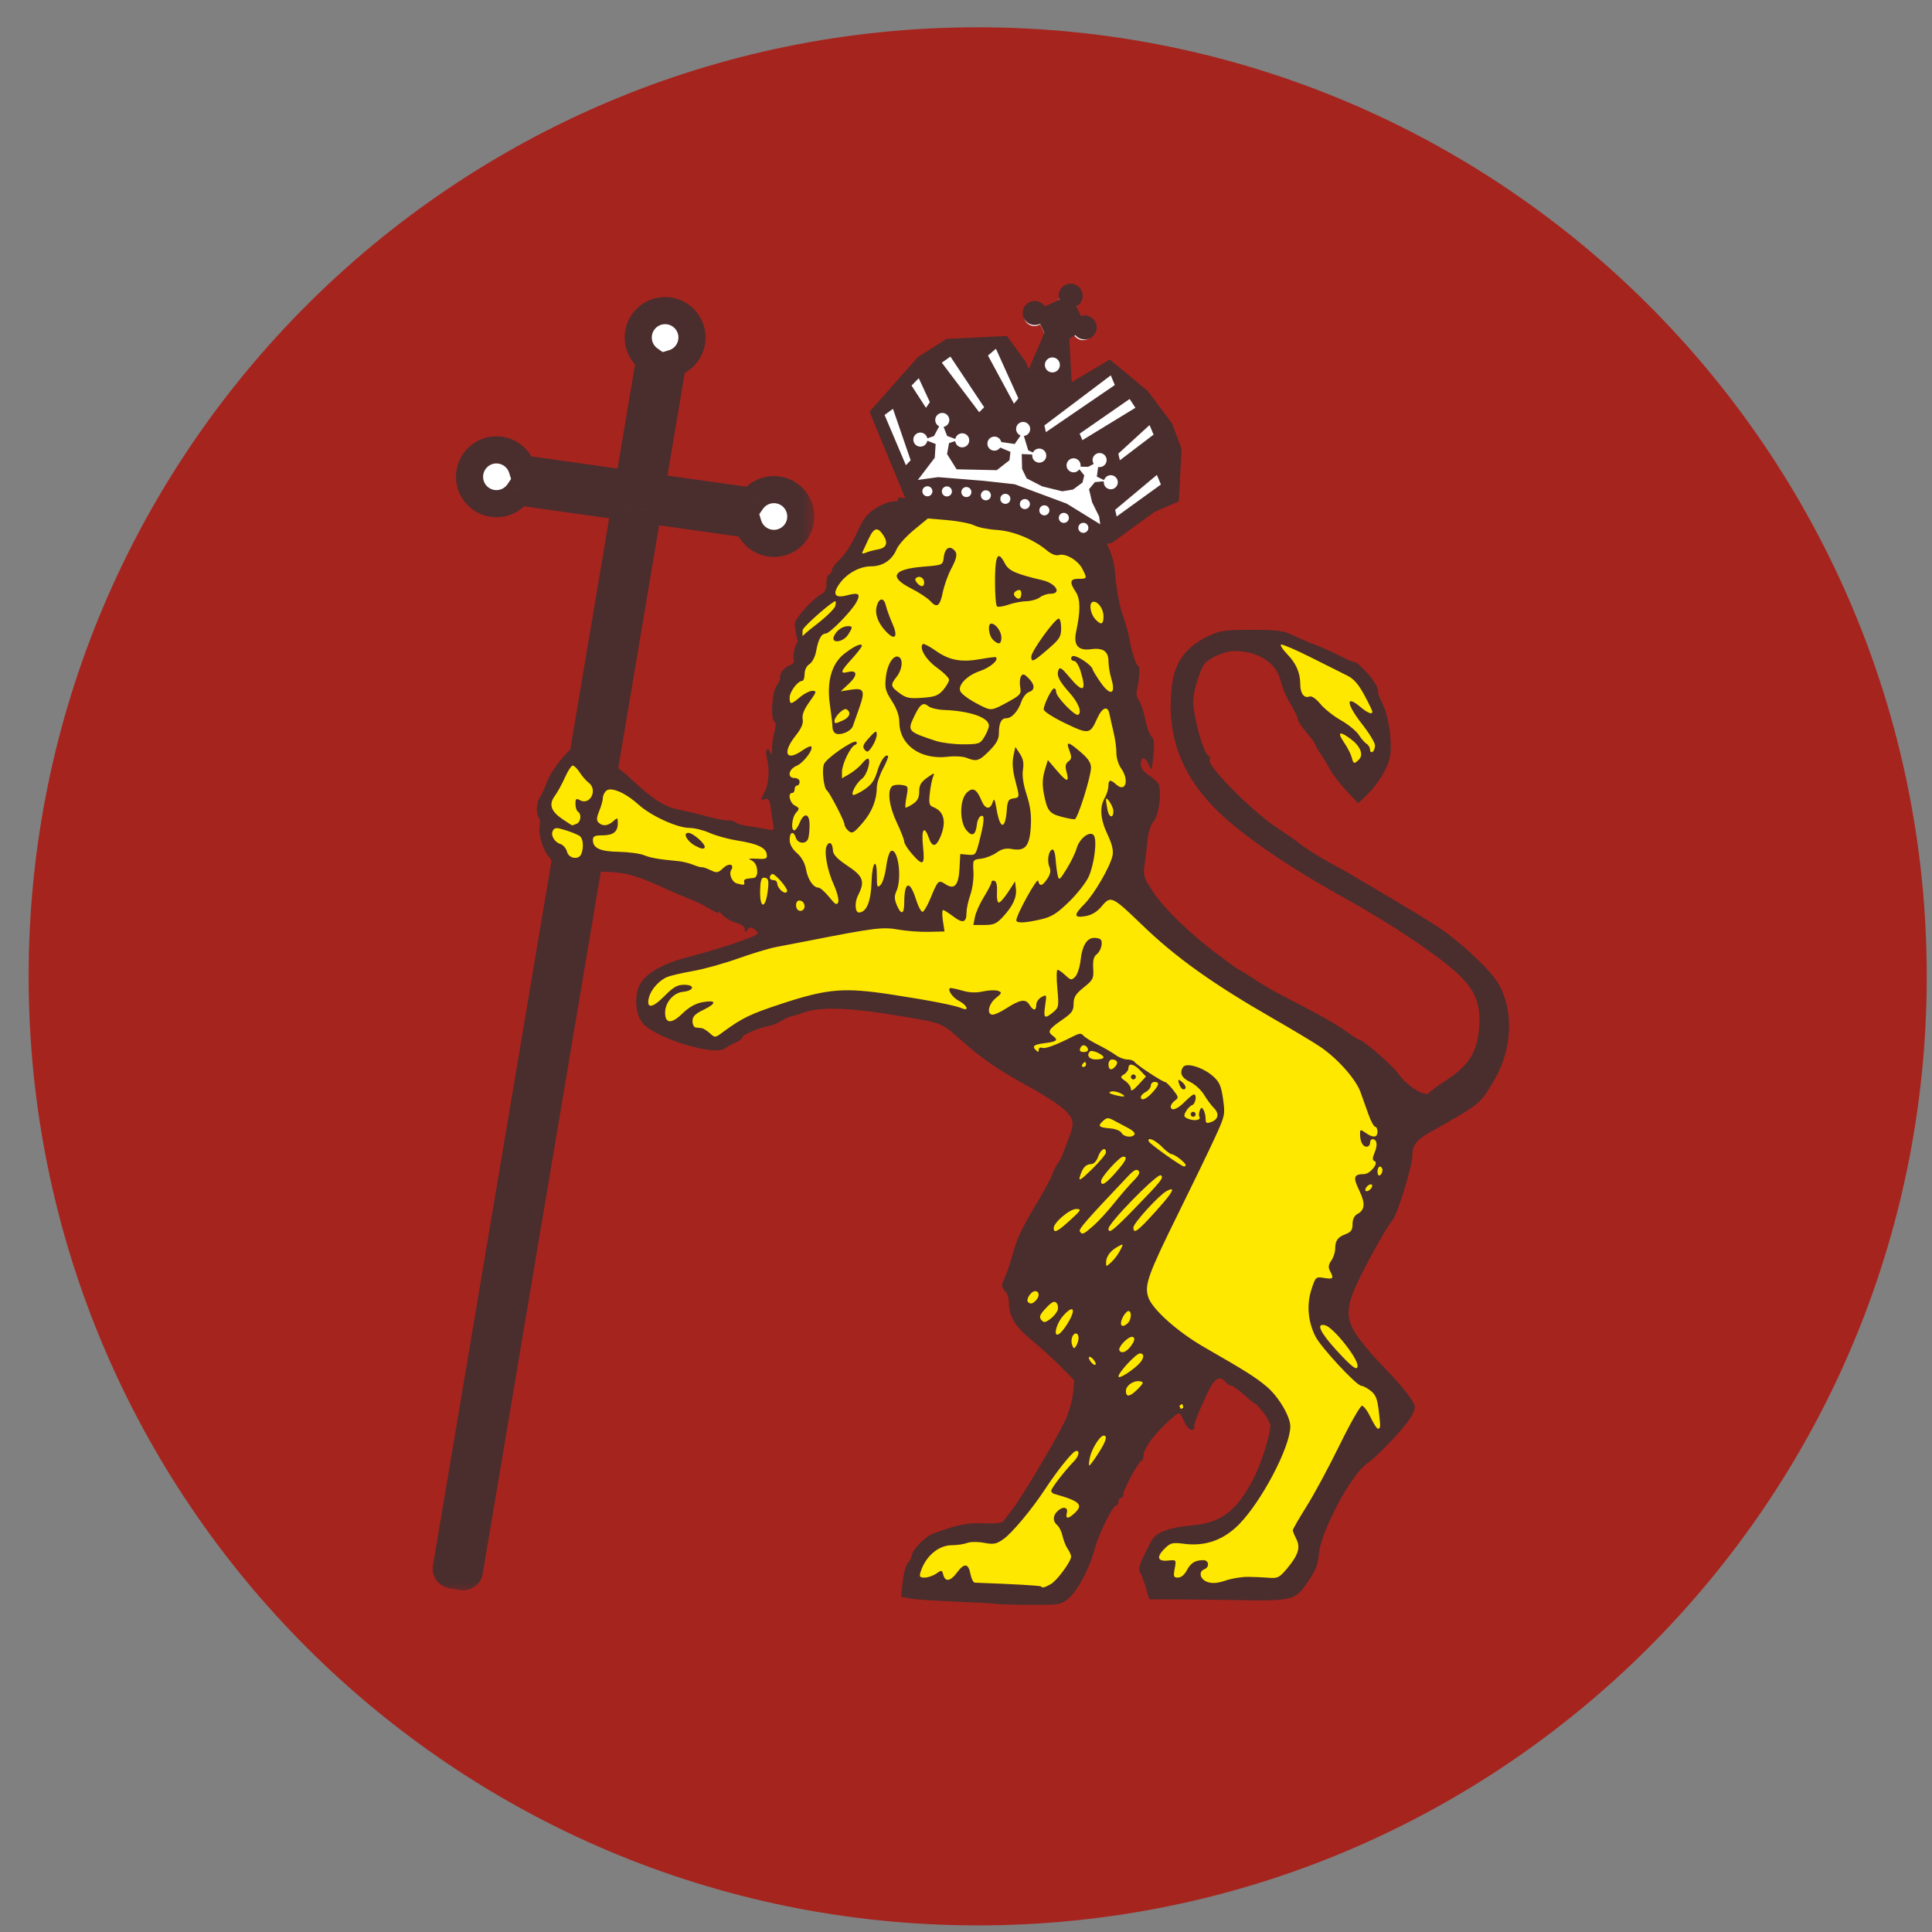 <svg width="57" height="57" viewBox="0 0 57 57" fill="none" xmlns="http://www.w3.org/2000/svg">
<rect x="0" y="0" width="57" height="57" fill="#808080" stroke="none"/>
<g clip-path="url(#clip0_3909_1104)">
<path d="M56.845 28.805C56.845 13.341 44.309 0.805 28.845 0.805C13.381 0.805 0.845 13.341 0.845 28.805C0.845 44.269 13.381 56.805 28.845 56.805C44.309 56.805 56.845 44.269 56.845 28.805Z" fill="#A6241E"/>
<mask id="path-2-outside-1_3909_1104" maskUnits="userSpaceOnUse" x="12.166" y="8.164" width="12" height="39" fill="black">
<rect fill="white" x="12.166" y="8.164" width="12" height="39"/>
<path fill-rule="evenodd" clip-rule="evenodd" d="M19.844 10.719C20.175 10.624 20.416 10.319 20.416 9.957C20.416 9.519 20.061 9.164 19.623 9.164C19.185 9.164 18.83 9.519 18.83 9.957C18.83 10.225 18.963 10.462 19.166 10.606L18.549 14.274L15.404 13.832C15.304 13.508 15.002 13.273 14.646 13.273C14.208 13.273 13.853 13.629 13.853 14.067C13.853 14.505 14.208 14.86 14.646 14.86C14.92 14.86 15.161 14.722 15.303 14.511L18.435 14.952L13.169 46.25C13.152 46.35 13.219 46.444 13.319 46.461L13.636 46.514C13.735 46.531 13.83 46.464 13.847 46.364L19.116 15.048L22.072 15.464C22.169 15.793 22.473 16.032 22.832 16.032C23.271 16.032 23.626 15.677 23.626 15.239C23.626 14.8 23.271 14.445 22.832 14.445C22.563 14.445 22.325 14.58 22.181 14.786L19.23 14.37L19.844 10.719Z"/>
</mask>
<path fill-rule="evenodd" clip-rule="evenodd" d="M19.844 10.719C20.175 10.624 20.416 10.319 20.416 9.957C20.416 9.519 20.061 9.164 19.623 9.164C19.185 9.164 18.83 9.519 18.83 9.957C18.83 10.225 18.963 10.462 19.166 10.606L18.549 14.274L15.404 13.832C15.304 13.508 15.002 13.273 14.646 13.273C14.208 13.273 13.853 13.629 13.853 14.067C13.853 14.505 14.208 14.86 14.646 14.86C14.92 14.86 15.161 14.722 15.303 14.511L18.435 14.952L13.169 46.25C13.152 46.35 13.219 46.444 13.319 46.461L13.636 46.514C13.735 46.531 13.83 46.464 13.847 46.364L19.116 15.048L22.072 15.464C22.169 15.793 22.473 16.032 22.832 16.032C23.271 16.032 23.626 15.677 23.626 15.239C23.626 14.8 23.271 14.445 22.832 14.445C22.563 14.445 22.325 14.58 22.181 14.786L19.23 14.37L19.844 10.719Z" fill="white"/>
<path d="M19.844 10.719L19.733 10.335L19.491 10.405L19.45 10.653L19.844 10.719ZM19.166 10.606L19.561 10.672L19.602 10.424L19.397 10.279L19.166 10.606ZM18.549 14.274L18.493 14.67L18.879 14.725L18.944 14.341L18.549 14.274ZM15.404 13.832L15.022 13.95L15.097 14.192L15.348 14.228L15.404 13.832ZM15.303 14.511L15.359 14.115L15.112 14.081L14.972 14.287L15.303 14.511ZM18.435 14.952L18.829 15.019L18.898 14.614L18.491 14.556L18.435 14.952ZM13.169 46.25L13.563 46.316L13.563 46.316L13.169 46.25ZM13.319 46.461L13.386 46.067L13.386 46.067L13.319 46.461ZM13.636 46.514L13.569 46.909L13.569 46.909L13.636 46.514ZM13.847 46.364L14.241 46.431L14.241 46.431L13.847 46.364ZM19.116 15.048L19.172 14.652L18.786 14.598L18.721 14.982L19.116 15.048ZM22.072 15.464L22.455 15.351L22.382 15.104L22.128 15.068L22.072 15.464ZM22.181 14.786L22.125 15.182L22.369 15.216L22.509 15.014L22.181 14.786ZM19.23 14.37L18.835 14.304L18.767 14.709L19.174 14.766L19.23 14.37ZM20.016 9.957C20.016 10.136 19.897 10.288 19.733 10.335L19.956 11.104C20.452 10.96 20.816 10.502 20.816 9.957H20.016ZM19.623 9.564C19.84 9.564 20.016 9.74 20.016 9.957H20.816C20.816 9.298 20.282 8.764 19.623 8.764V9.564ZM19.23 9.957C19.23 9.74 19.406 9.564 19.623 9.564V8.764C18.964 8.764 18.43 9.298 18.43 9.957H19.23ZM19.397 10.279C19.295 10.207 19.23 10.09 19.23 9.957H18.43C18.43 10.361 18.631 10.717 18.936 10.933L19.397 10.279ZM18.944 14.341L19.561 10.672L18.772 10.54L18.155 14.208L18.944 14.341ZM15.348 14.228L18.493 14.67L18.605 13.878L15.46 13.435L15.348 14.228ZM15.786 13.713C15.636 13.227 15.183 12.873 14.646 12.873V13.673C14.822 13.673 14.972 13.789 15.022 13.95L15.786 13.713ZM14.646 12.873C13.987 12.873 13.453 13.408 13.453 14.067H14.253C14.253 13.85 14.429 13.673 14.646 13.673V12.873ZM13.453 14.067C13.453 14.726 13.987 15.26 14.646 15.26V14.46C14.429 14.46 14.253 14.284 14.253 14.067H13.453ZM14.646 15.26C15.058 15.26 15.42 15.051 15.634 14.736L14.972 14.287C14.901 14.392 14.781 14.46 14.646 14.46V15.26ZM18.491 14.556L15.359 14.115L15.248 14.908L18.379 15.348L18.491 14.556ZM13.563 46.316L18.829 15.019L18.041 14.886L12.774 46.184L13.563 46.316ZM13.386 46.067C13.504 46.087 13.583 46.198 13.563 46.316L12.774 46.184C12.721 46.501 12.935 46.802 13.253 46.856L13.386 46.067ZM13.702 46.12L13.386 46.067L13.253 46.856L13.569 46.909L13.702 46.12ZM13.452 46.298C13.472 46.18 13.584 46.1 13.702 46.12L13.569 46.909C13.887 46.962 14.188 46.748 14.241 46.431L13.452 46.298ZM18.721 14.982L13.452 46.298L14.241 46.431L19.51 15.115L18.721 14.982ZM22.128 15.068L19.172 14.652L19.06 15.444L22.016 15.861L22.128 15.068ZM22.832 15.632C22.655 15.632 22.504 15.514 22.455 15.351L21.688 15.578C21.834 16.071 22.291 16.432 22.832 16.432V15.632ZM23.226 15.239C23.226 15.456 23.05 15.632 22.832 15.632V16.432C23.491 16.432 24.026 15.898 24.026 15.239H23.226ZM22.832 14.845C23.05 14.845 23.226 15.021 23.226 15.239H24.026C24.026 14.58 23.491 14.045 22.832 14.045V14.845ZM22.509 15.014C22.581 14.911 22.699 14.845 22.832 14.845V14.045C22.426 14.045 22.068 14.248 21.853 14.557L22.509 15.014ZM19.174 14.766L22.125 15.182L22.237 14.39L19.286 13.974L19.174 14.766ZM19.45 10.653L18.835 14.304L19.624 14.437L20.239 10.786L19.45 10.653Z" fill="#4A2D2D" mask="url(#path-2-outside-1_3909_1104)"/>
<path d="M26.615 14.844C26.486 15.008 26.245 14.906 26.087 15.032C25.735 15.164 25.529 15.494 25.395 15.827C25.237 16.178 25.013 16.497 24.738 16.766C24.664 16.864 24.674 17.017 24.547 17.074C24.527 17.28 24.538 17.546 24.317 17.653C24.024 17.852 23.76 18.119 23.593 18.432C23.606 18.754 23.633 18.872 23.624 19.075C23.528 19.237 23.584 19.426 23.553 19.594C23.487 19.792 23.129 19.778 23.169 20.023C23.141 20.227 22.948 20.373 22.955 20.591C22.939 20.819 22.865 21.094 23.015 21.288C23.064 21.564 22.902 21.837 22.924 22.111C22.929 22.232 22.903 22.359 22.786 22.42C22.851 22.758 22.828 23.131 22.696 23.439C22.919 23.551 22.864 23.857 22.917 24.064C22.919 24.244 23.059 24.48 22.88 24.615C22.634 24.673 22.386 24.545 22.138 24.535C21.936 24.511 21.73 24.463 21.557 24.362C20.989 24.325 20.453 24.109 19.895 24.009C19.185 23.83 18.721 23.217 18.16 22.796C17.982 22.852 18.055 22.408 17.974 22.592C17.881 22.776 17.705 23.053 17.465 22.925C17.202 22.777 16.999 22.491 16.977 22.186C16.598 22.513 16.318 22.945 16.154 23.417C16.038 23.62 15.9 23.884 16.052 24.105C16.122 24.323 16.009 24.556 16.107 24.773C16.151 25.073 16.448 25.258 16.466 25.562C17.328 25.605 18.235 25.463 19.052 25.813C19.603 26.043 20.149 26.285 20.697 26.52C20.864 26.576 21.003 26.731 21.173 26.744C21.363 26.732 21.435 26.981 21.613 27.028C21.761 27.096 21.939 27.136 22.059 27.24C22.266 27.169 22.557 27.401 22.49 27.615C22.293 27.821 21.979 27.859 21.724 27.969C21.081 28.201 20.409 28.333 19.768 28.564C19.389 28.721 18.93 28.977 18.924 29.444C18.887 29.765 18.992 30.138 19.311 30.279C19.864 30.587 20.485 30.801 21.119 30.845C21.337 30.861 21.487 30.664 21.687 30.605C21.802 30.534 21.86 30.393 22.005 30.353C22.345 30.16 22.759 30.163 23.082 29.936C23.325 29.824 23.59 29.765 23.845 29.687C24.7 29.519 25.574 29.69 26.425 29.81C26.939 29.916 27.494 29.923 27.961 30.183C28.438 30.521 28.836 30.961 29.331 31.277C30.039 31.781 30.873 32.096 31.533 32.667C31.767 32.849 31.856 33.17 31.738 33.444C31.601 33.823 31.479 34.217 31.244 34.549C30.899 35.449 30.205 36.189 29.991 37.145C29.918 37.414 29.81 37.674 29.71 37.933C29.891 38.107 29.921 38.36 29.927 38.597C30.032 39.147 30.578 39.422 30.943 39.787C31.26 40.069 31.552 40.377 31.85 40.678C31.82 41.231 31.697 41.785 31.412 42.265C30.946 43.096 30.482 43.932 29.924 44.705C29.794 44.864 29.694 45.096 29.453 45.084C29.009 45.112 28.552 45.047 28.124 45.204C27.778 45.307 27.403 45.405 27.177 45.711C27.022 45.847 27.045 46.075 26.893 46.214C26.784 46.459 26.777 46.733 26.746 46.995C27.544 47.119 28.347 47.097 29.153 47.156C29.805 47.213 30.463 47.214 31.117 47.19C31.485 47.154 31.661 46.767 31.83 46.487C32.122 45.952 32.202 45.334 32.502 44.802C32.602 44.622 32.687 44.411 32.852 44.286C32.831 44.157 32.978 44.114 33.004 44.022C33.13 43.661 33.316 43.313 33.552 43.012C33.615 42.915 33.598 42.76 33.679 42.657C33.933 42.229 34.288 41.856 34.696 41.574C34.924 41.49 35.024 41.765 35.092 41.929C35.135 41.986 35.151 41.765 35.192 41.717C35.356 41.352 35.483 40.954 35.739 40.641C35.887 40.458 36.167 40.515 36.286 40.699C36.452 40.779 36.622 40.872 36.758 41.006C36.9 41.148 37.063 41.252 37.212 41.375C37.409 41.618 37.703 41.9 37.606 42.244C37.413 43.112 37.087 43.998 36.447 44.639C36.041 45.048 35.448 45.144 34.898 45.187C34.582 45.246 34.161 45.295 34.043 45.65C33.949 45.87 33.769 46.084 33.766 46.325C33.881 46.552 33.944 46.8 34.016 47.042C35.227 47.03 36.439 47.09 37.651 47.06C37.933 47.06 38.24 46.973 38.381 46.706C38.593 46.433 38.768 46.117 38.776 45.763C38.915 45.063 39.266 44.423 39.629 43.815C39.834 43.475 40.082 43.155 40.412 42.928C40.822 42.547 41.233 42.15 41.535 41.675C41.687 41.481 41.458 41.309 41.36 41.155C40.839 40.48 40.121 39.949 39.737 39.173C39.492 38.65 39.769 38.085 39.999 37.611C40.307 36.989 40.647 36.379 41.027 35.799C41.245 35.248 41.438 34.666 41.522 34.086C41.496 33.706 41.809 33.434 42.118 33.281C42.616 32.977 43.171 32.745 43.596 32.338C44.152 31.645 44.496 30.733 44.339 29.838C44.271 29.351 44.013 28.913 43.654 28.583C43.059 27.963 42.366 27.447 41.621 27.023C40.696 26.463 39.764 25.914 38.821 25.387C38.339 25.099 37.906 24.739 37.433 24.436C36.775 23.924 36.148 23.354 35.641 22.689C35.56 22.602 35.549 22.476 35.522 22.379C35.296 22.067 35.235 21.667 35.14 21.301C35.03 20.902 35.033 20.479 35.17 20.087C35.264 19.771 35.382 19.414 35.713 19.275C36.293 18.924 37.084 19.031 37.585 19.473C37.839 19.682 37.907 20.009 38.008 20.304C38.135 20.636 38.364 20.923 38.468 21.262C38.642 21.533 38.893 21.754 39.014 22.056C39.262 22.411 39.437 22.814 39.726 23.117C39.838 23.247 39.958 23.37 40.075 23.496C40.52 23.086 40.952 22.528 40.88 21.887C40.865 21.431 40.751 20.982 40.543 20.576C40.503 20.424 40.495 20.265 40.378 20.143C40.213 19.943 40.052 19.695 39.785 19.634C39.323 19.412 38.857 19.197 38.378 19.011C38.064 18.852 37.73 18.72 37.371 18.738C36.865 18.749 36.339 18.674 35.852 18.841C35.315 19.04 34.84 19.482 34.751 20.068C34.55 21.154 34.797 22.324 35.479 23.202C36.145 24.088 37.072 24.709 37.977 25.316C39.203 26.121 40.531 26.755 41.738 27.59C42.36 28.033 43.042 28.443 43.5 29.07C43.877 29.605 43.847 30.318 43.676 30.921C43.501 31.511 42.965 31.866 42.477 32.182C42.319 32.274 42.199 32.492 41.986 32.411C41.575 32.29 41.277 31.956 41.018 31.633C40.674 31.291 40.319 30.939 39.88 30.724C38.87 29.979 37.668 29.551 36.64 28.831C36.057 28.486 35.531 28.049 35.018 27.608C34.487 27.117 33.93 26.602 33.635 25.929C33.55 25.583 33.688 25.23 33.698 24.881C33.719 24.587 33.792 24.294 33.97 24.056C34.061 23.782 34.116 23.472 34.039 23.19C33.851 22.986 33.5 22.864 33.512 22.534C33.481 22.343 33.685 22.134 33.863 22.273C33.914 22.255 33.894 22.023 33.897 21.928C33.867 21.791 33.741 21.687 33.72 21.539C33.621 21.237 33.597 20.906 33.416 20.637C33.322 20.363 33.496 20.086 33.466 19.805C33.43 19.666 33.323 19.537 33.296 19.384C33.176 18.954 33.116 18.517 32.953 18.095C32.792 17.587 32.79 17.049 32.685 16.531C32.636 16.388 32.597 16.21 32.5 16.105C32.106 15.959 31.69 15.899 31.281 15.819C30.918 15.639 30.56 15.445 30.159 15.363C29.536 15.174 28.907 15.008 28.266 14.891C27.72 14.851 27.154 14.917 26.615 14.844Z" fill="#FFE800"/>
<path d="M26.498 14.672C26.509 14.782 26.474 14.797 26.337 14.797C26.232 14.797 26.004 14.888 25.831 15C25.578 15.162 25.468 15.307 25.274 15.736C25.142 16.029 24.923 16.369 24.79 16.491C24.656 16.612 24.547 16.758 24.547 16.814C24.547 16.87 24.509 16.929 24.462 16.945C24.415 16.96 24.38 17.079 24.383 17.208C24.388 17.373 24.346 17.467 24.241 17.523C23.964 17.671 23.444 18.257 23.445 18.421C23.446 18.515 23.522 18.891 23.541 18.935C23.565 18.992 23.616 18.855 23.663 18.828C23.696 18.809 23.654 18.619 23.695 18.56C23.817 18.381 24.562 17.737 24.646 17.737C24.665 17.737 24.663 17.802 24.642 17.883C24.621 17.962 24.36 18.215 24.062 18.443C23.653 18.756 23.502 18.921 23.45 19.111C23.411 19.251 23.398 19.411 23.42 19.468C23.444 19.533 23.389 19.599 23.274 19.642C23.113 19.704 22.974 19.908 23.021 20.015C23.03 20.035 22.98 20.134 22.91 20.233C22.773 20.43 22.729 21.222 22.851 21.298C22.893 21.323 22.893 21.431 22.851 21.577C22.814 21.708 22.781 21.93 22.778 22.072C22.774 22.268 22.759 22.296 22.717 22.188C22.648 22.012 22.568 22.128 22.618 22.33C22.71 22.703 22.688 23.114 22.562 23.36C22.433 23.614 22.433 23.62 22.564 23.579C22.679 23.542 22.706 23.588 22.745 23.888C22.77 24.082 22.803 24.302 22.819 24.377C22.842 24.49 22.814 24.506 22.649 24.469C22.541 24.445 22.294 24.404 22.101 24.377C21.908 24.351 21.732 24.301 21.711 24.267C21.69 24.232 21.582 24.204 21.472 24.204C21.362 24.204 21.091 24.152 20.87 24.089C20.649 24.026 20.286 23.939 20.064 23.896C19.611 23.807 19.27 23.593 18.649 23.009C18.417 22.791 18.21 22.628 18.19 22.648C18.17 22.669 18.151 22.506 18.148 22.287C18.083 22.18 18.009 22.185 17.931 22.348C17.801 22.631 17.674 22.808 17.602 22.808C17.425 22.808 17.13 22.43 17.127 22.201C17.125 22.081 17.084 21.999 17.024 21.999C16.849 21.999 16.28 22.684 16.138 23.065C16.063 23.267 15.97 23.472 15.932 23.52C15.83 23.651 15.805 24.006 15.891 24.112C15.932 24.162 15.947 24.277 15.923 24.368C15.868 24.578 16.015 25.079 16.185 25.265C16.257 25.343 16.317 25.476 16.317 25.559C16.326 25.727 16.507 25.71 16.507 25.71L17.459 25.714C18.45 25.717 18.647 25.766 19.807 26.296C19.928 26.351 20.176 26.454 20.358 26.526C20.54 26.597 20.816 26.735 20.972 26.832C21.128 26.929 21.233 26.964 21.206 26.91C21.178 26.857 21.223 26.889 21.305 26.983C21.388 27.077 21.572 27.186 21.715 27.226C21.882 27.271 21.975 27.342 21.976 27.422C21.977 27.53 21.987 27.532 22.047 27.437C22.099 27.355 22.149 27.346 22.24 27.403C22.307 27.445 22.359 27.509 22.356 27.544C22.349 27.619 21.197 28.006 20.285 28.24C19.445 28.455 18.924 28.796 18.815 29.201C18.717 29.564 18.785 29.994 18.974 30.201C19.377 30.645 21.093 31.165 21.387 30.933C21.447 30.885 21.588 30.807 21.699 30.76C21.81 30.712 21.901 30.644 21.901 30.607C21.901 30.532 22.377 30.326 22.677 30.272C22.784 30.253 22.95 30.186 23.045 30.123C23.141 30.06 23.278 29.998 23.35 29.983C23.422 29.969 23.531 29.938 23.591 29.914C24.171 29.681 25.006 29.709 26.816 30.018C27.784 30.184 27.806 30.194 28.366 30.696C28.967 31.234 29.462 31.574 30.343 32.053C30.766 32.283 31.237 32.587 31.39 32.73C31.685 33.003 31.707 33.131 31.536 33.573C31.489 33.694 31.413 33.893 31.367 34.014C31.321 34.136 31.243 34.284 31.194 34.345C31.145 34.406 31.08 34.536 31.05 34.634C31.02 34.732 30.846 35.063 30.664 35.369C30.127 36.27 30.02 36.493 29.881 36.993C29.809 37.255 29.699 37.577 29.637 37.709C29.535 37.928 29.536 37.962 29.645 38.082C29.71 38.155 29.764 38.291 29.764 38.384C29.764 38.828 29.934 39.124 30.419 39.523C30.685 39.741 31.082 40.102 31.3 40.324L31.697 40.728L31.656 41.119C31.634 41.334 31.53 41.692 31.425 41.914C31.169 42.454 30.151 44.169 29.875 44.524C29.753 44.68 29.631 44.843 29.602 44.886C29.571 44.932 29.337 44.955 29.031 44.943C28.538 44.923 28.257 44.979 27.54 45.241C27.286 45.334 26.898 45.738 26.898 45.909C26.898 45.949 26.849 46.036 26.788 46.103C26.728 46.169 26.657 46.423 26.632 46.667L26.586 47.109L26.834 47.159C26.97 47.187 27.595 47.229 28.221 47.254C28.848 47.279 29.372 47.308 29.386 47.32H29.385C29.399 47.332 29.835 47.344 30.353 47.347C31.268 47.352 31.302 47.347 31.526 47.159C31.798 46.929 32.149 46.266 32.297 45.698C32.41 45.26 32.831 44.412 32.934 44.412C32.969 44.412 32.998 44.363 32.998 44.302C32.998 44.242 33.031 44.192 33.071 44.192C33.111 44.192 33.145 44.138 33.145 44.072C33.145 43.939 33.58 43.141 33.673 43.102C33.706 43.089 33.733 43.022 33.733 42.955C33.733 42.715 34.158 42.174 34.666 41.765C34.8 41.657 34.824 41.673 34.935 41.938C34.991 42.073 35.09 42.183 35.153 42.183C35.217 42.183 35.254 42.159 35.236 42.13C35.199 42.069 35.335 41.707 35.628 41.089C35.832 40.658 35.985 40.567 36.158 40.775C36.208 40.836 36.286 40.885 36.332 40.885C36.377 40.885 36.555 41.014 36.727 41.17C36.899 41.328 37.039 41.439 37.039 41.418C37.039 41.397 37.139 41.504 37.26 41.657C37.381 41.809 37.48 41.99 37.48 42.057C37.48 42.324 37.196 43.221 36.984 43.623C36.469 44.602 36.026 44.932 35.121 45.01C34.515 45.062 34.104 45.215 33.989 45.431C33.62 46.124 33.565 46.273 33.635 46.387C33.675 46.453 33.752 46.66 33.807 46.846L33.906 47.186H34.499C34.825 47.186 35.671 47.195 36.378 47.207C38.156 47.236 38.205 47.224 38.577 46.681C38.817 46.333 38.886 46.158 38.913 45.836C38.969 45.182 39.871 43.488 40.328 43.18C40.636 42.972 41.402 42.167 41.617 41.825C41.686 41.715 41.742 41.572 41.742 41.507C41.742 41.36 41.342 40.856 40.723 40.224C40.465 39.961 40.143 39.573 40.007 39.361C39.714 38.902 39.714 38.592 40.005 37.936C40.257 37.371 40.92 36.178 41.083 35.998C41.228 35.837 41.669 34.403 41.669 34.09C41.669 33.791 41.786 33.633 42.166 33.419C43.705 32.551 43.663 32.585 44.095 31.845C44.624 30.939 44.666 29.809 44.202 29.009C43.977 28.621 43.059 27.763 42.421 27.344C42.149 27.166 41.463 26.747 40.897 26.414C40.332 26.081 39.819 25.779 39.758 25.742C39.698 25.705 39.494 25.593 39.305 25.492C38.938 25.297 38.465 24.997 38.295 24.852C38.239 24.804 37.957 24.609 37.671 24.419C36.915 23.918 35.563 22.545 35.695 22.413C35.721 22.387 35.691 22.324 35.629 22.274C35.489 22.163 35.202 21.105 35.203 20.708C35.204 20.434 35.345 19.931 35.502 19.636C35.607 19.441 36.108 19.207 36.422 19.207C37.119 19.207 37.666 19.56 37.783 20.087C37.823 20.268 37.953 20.575 38.072 20.768C38.191 20.961 38.289 21.163 38.289 21.215C38.289 21.268 38.404 21.447 38.546 21.612C38.687 21.777 38.803 21.935 38.803 21.963C38.803 21.991 38.865 22.101 38.941 22.208C39.017 22.316 39.145 22.528 39.227 22.681C39.308 22.834 39.531 23.125 39.722 23.33L40.069 23.701L40.288 23.493C40.635 23.165 40.923 22.705 41.002 22.357C41.092 21.958 40.975 21.12 40.777 20.737C40.7 20.588 40.645 20.439 40.654 20.406C40.684 20.303 40.483 19.989 40.225 19.736C40.09 19.603 39.979 19.512 39.979 19.535C39.979 19.558 39.774 19.473 39.523 19.346C39.273 19.22 38.95 19.075 38.807 19.024C38.663 18.973 38.38 18.853 38.178 18.757C37.855 18.603 37.706 18.582 36.929 18.582C36.164 18.582 35.999 18.605 35.681 18.751C35.012 19.059 34.667 19.512 34.579 20.199C34.401 21.581 34.794 22.751 35.784 23.788C36.502 24.54 37.907 25.52 39.648 26.482C41.062 27.264 42.551 28.268 43.079 28.796C43.558 29.275 43.697 29.672 43.634 30.373C43.571 31.07 43.313 31.46 42.624 31.901C42.402 32.043 42.198 32.195 42.171 32.237C42.076 32.386 41.531 32.06 41.272 31.699C41.067 31.414 40.212 30.671 40.089 30.671C40.069 30.671 39.895 30.558 39.703 30.421C39.377 30.188 38.908 29.925 37.911 29.414C37.569 29.239 37.208 29.027 36.907 28.825C36.733 28.709 36.577 28.613 36.56 28.613C36.543 28.613 36.26 28.411 35.931 28.163C35.09 27.53 34.351 26.815 34.011 26.302C33.756 25.919 33.725 25.828 33.763 25.567C33.787 25.403 33.826 25.071 33.851 24.828C33.879 24.554 33.947 24.332 34.031 24.24C34.204 24.05 34.291 23.263 34.157 23.096C34.105 23.032 33.972 22.921 33.861 22.849C33.734 22.766 33.659 22.652 33.659 22.542C33.659 22.305 33.79 22.32 33.896 22.569C33.976 22.758 33.985 22.741 34.028 22.293C34.064 21.933 34.05 21.795 33.974 21.732C33.919 21.686 33.833 21.451 33.784 21.21C33.735 20.968 33.65 20.717 33.595 20.651C33.53 20.573 33.514 20.461 33.549 20.328C33.616 20.077 33.636 19.648 33.582 19.648C33.524 19.648 33.382 19.22 33.326 18.876C33.3 18.714 33.219 18.417 33.147 18.215C33.024 17.871 32.935 17.385 32.885 16.782C32.873 16.64 32.812 16.404 32.749 16.256L32.635 15.988L32.026 15.804L31.346 15.683L30.666 15.351L29.204 14.933L28.234 14.73L26.868 14.725L26.498 14.672ZM27.375 15.296L27.961 15.347C28.284 15.375 28.637 15.445 28.747 15.502C28.858 15.559 29.156 15.619 29.411 15.635C29.898 15.667 30.491 15.91 30.893 16.244C31.023 16.352 31.156 16.402 31.239 16.376C31.433 16.314 31.801 16.528 31.931 16.779C32.08 17.067 32.076 17.076 31.822 17.076C31.566 17.076 31.545 17.173 31.738 17.464C31.877 17.675 31.881 18.027 31.75 18.633C31.664 19.036 31.806 19.205 32.188 19.153C32.547 19.105 32.704 19.217 32.704 19.52C32.704 19.641 32.742 19.87 32.789 20.027C32.924 20.477 32.771 20.547 32.492 20.163C32.369 19.992 32.25 19.799 32.229 19.732C32.191 19.614 31.805 19.354 31.669 19.354C31.632 19.354 31.601 19.387 31.601 19.427C31.601 19.468 31.643 19.501 31.694 19.501C31.744 19.501 31.827 19.632 31.877 19.793C32.068 20.404 31.959 20.465 31.551 19.977C31.319 19.699 31.266 19.666 31.226 19.775C31.168 19.934 31.248 20.095 31.559 20.444C31.816 20.732 31.927 21.016 31.81 21.088C31.722 21.142 31.16 20.562 31.16 20.416C31.16 20.357 31.134 20.309 31.101 20.309C31.029 20.309 30.793 20.786 30.793 20.931C30.793 20.988 31.076 21.17 31.424 21.337C32.126 21.673 32.158 21.669 32.373 21.191C32.52 20.866 32.684 20.807 32.732 21.062C32.75 21.153 32.804 21.393 32.852 21.595C32.901 21.797 32.939 22.076 32.937 22.214C32.935 22.353 32.997 22.556 33.075 22.667C33.324 23.016 33.21 23.397 32.932 23.145C32.757 22.987 32.704 22.997 32.701 23.193C32.7 23.284 32.651 23.441 32.593 23.542C32.435 23.819 32.462 24.168 32.675 24.618C32.809 24.903 32.854 25.089 32.823 25.243C32.759 25.56 32.281 26.385 31.994 26.672C31.67 26.997 31.677 27.089 32.024 27.029C32.212 26.997 32.366 26.903 32.508 26.733C32.772 26.418 32.813 26.437 33.696 27.289C34.691 28.25 35.78 29.027 37.564 30.051C38.104 30.361 38.718 30.729 38.929 30.869C39.446 31.211 40 31.831 40.14 32.224C40.203 32.4 40.311 32.702 40.38 32.894C40.449 33.086 40.536 33.243 40.573 33.243C40.61 33.243 40.64 33.309 40.64 33.39C40.64 33.566 40.511 33.578 40.289 33.422C40.137 33.316 40.126 33.318 40.126 33.453C40.126 33.676 40.204 33.831 40.317 33.831C40.374 33.831 40.42 33.781 40.42 33.72C40.42 33.66 40.451 33.61 40.489 33.61C40.624 33.61 40.653 33.769 40.559 33.995C40.488 34.168 40.486 34.232 40.55 34.254C40.692 34.301 40.425 34.639 40.246 34.64C39.939 34.642 39.912 34.729 40.098 35.113C40.287 35.503 40.273 35.697 40.047 35.817C39.956 35.866 39.905 35.971 39.905 36.113C39.905 36.285 39.862 36.349 39.705 36.409C39.464 36.501 39.394 36.599 39.392 36.845C39.392 36.948 39.34 37.104 39.277 37.193C39.192 37.315 39.183 37.391 39.241 37.499C39.359 37.721 39.337 37.748 39.067 37.704C38.82 37.664 38.814 37.669 38.692 38.042C38.545 38.491 38.589 38.995 38.811 39.431C38.978 39.759 40.025 40.885 40.162 40.885C40.212 40.885 40.337 40.951 40.439 41.032C40.587 41.148 40.636 41.27 40.677 41.619C40.734 42.116 40.734 42.127 40.66 42.153C40.63 42.163 40.531 42.014 40.44 41.822C40.349 41.63 40.233 41.474 40.182 41.475C40.131 41.476 39.834 41.998 39.522 42.635C39.21 43.273 38.772 44.086 38.548 44.442C38.325 44.798 38.142 45.115 38.142 45.147C38.142 45.178 38.188 45.294 38.245 45.404C38.376 45.655 38.302 45.885 37.967 46.283C37.748 46.543 37.691 46.571 37.436 46.549C37.278 46.536 37.001 46.523 36.819 46.522C36.637 46.52 36.339 46.569 36.158 46.631C35.922 46.711 35.769 46.723 35.625 46.674C35.405 46.599 35.349 46.367 35.533 46.297C35.692 46.236 35.669 46.029 35.502 46.029C35.262 46.029 35.127 46.112 35.014 46.332C34.948 46.459 34.845 46.544 34.756 46.544C34.626 46.544 34.614 46.512 34.657 46.28C34.706 46.017 34.706 46.016 34.465 46.041C34.15 46.074 34.109 45.94 34.356 45.693C34.533 45.516 34.584 45.503 34.942 45.548C35.566 45.626 36.102 45.435 36.557 44.971C37.228 44.287 38.068 42.683 38.068 42.086C38.068 41.789 37.721 41.204 37.37 40.908C37.039 40.63 36.752 40.449 35.531 39.748C34.746 39.298 33.995 38.627 33.877 38.27C33.759 37.912 33.868 37.611 34.783 35.758C35.197 34.92 35.674 33.934 35.843 33.566C36.142 32.914 36.148 32.885 36.084 32.427C36.03 32.042 35.977 31.921 35.797 31.759C35.5 31.492 34.997 31.337 34.903 31.484C34.79 31.659 34.861 31.803 35.12 31.926C35.256 31.99 35.438 32.158 35.524 32.3C35.609 32.441 35.739 32.616 35.812 32.688C35.98 32.855 35.948 33.025 35.735 33.103C35.595 33.155 35.569 33.139 35.569 33.002C35.568 32.912 35.539 32.794 35.505 32.74C35.456 32.662 35.434 32.667 35.396 32.766C35.37 32.833 35.365 32.915 35.385 32.948C35.444 33.042 35.254 33.082 35.07 33.014C34.927 32.96 34.914 32.929 34.983 32.799C35.028 32.715 35.112 32.628 35.17 32.606C35.277 32.565 35.322 32.286 35.221 32.289C35.19 32.291 35.069 32.39 34.951 32.51C34.733 32.733 34.541 32.795 34.541 32.645C34.541 32.598 34.596 32.52 34.665 32.47C34.779 32.387 34.774 32.362 34.609 32.154C34.511 32.03 34.407 31.926 34.377 31.924C34.292 31.918 33.527 31.415 33.476 31.333C33.45 31.292 33.354 31.258 33.26 31.258C33.167 31.258 33.012 31.199 32.916 31.127C32.819 31.055 32.583 30.917 32.39 30.821C32.198 30.725 32.006 30.605 31.964 30.554C31.902 30.48 31.848 30.482 31.689 30.562C31.152 30.834 30.841 30.95 30.748 30.915C30.692 30.893 30.646 30.919 30.646 30.971C30.646 31.045 30.626 31.047 30.559 30.98C30.441 30.863 30.506 30.815 30.837 30.774C31.186 30.73 31.233 30.685 31.061 30.559C30.892 30.436 30.936 30.364 31.348 30.08C31.623 29.891 31.675 29.817 31.675 29.614C31.675 29.42 31.734 29.325 31.974 29.132C32.251 28.91 32.271 28.868 32.253 28.569C32.239 28.336 32.267 28.221 32.357 28.154C32.425 28.103 32.489 27.979 32.5 27.878C32.516 27.729 32.484 27.69 32.329 27.672C32.082 27.644 31.931 27.869 31.878 28.345C31.856 28.541 31.785 28.754 31.721 28.819C31.614 28.925 31.59 28.922 31.433 28.774C31.338 28.685 31.235 28.613 31.202 28.613C31.17 28.613 31.166 28.862 31.195 29.166C31.244 29.686 31.237 29.726 31.075 29.861C30.819 30.075 30.779 30.043 30.835 29.671C30.884 29.342 30.881 29.335 30.729 29.416C30.643 29.462 30.573 29.565 30.573 29.644C30.573 29.831 30.486 29.828 30.367 29.638C30.256 29.461 30.092 29.489 29.674 29.759C29.523 29.856 29.35 29.936 29.288 29.936C29.102 29.936 29.16 29.624 29.378 29.448C29.56 29.302 29.567 29.28 29.448 29.234C29.375 29.205 29.176 29.212 29.007 29.249C28.791 29.297 28.602 29.289 28.374 29.222C28.196 29.17 28.038 29.139 28.023 29.154C27.955 29.222 28.113 29.438 28.303 29.536C28.531 29.654 28.605 29.843 28.386 29.75C28.178 29.661 27.448 29.518 26.315 29.344C24.907 29.128 24.426 29.167 23.088 29.604C22.137 29.915 21.895 30.032 21.315 30.46C21.099 30.62 21.094 30.621 20.941 30.482C20.855 30.405 20.747 30.338 20.7 30.334C20.654 30.329 20.574 30.32 20.523 30.314C20.473 30.308 20.431 30.223 20.431 30.126C20.431 29.989 20.506 29.913 20.762 29.789C21.158 29.597 21.138 29.493 20.721 29.569C20.518 29.606 20.326 29.715 20.136 29.9C19.813 30.216 19.623 30.207 19.623 29.874C19.623 29.576 19.87 29.288 20.152 29.261C20.483 29.228 20.513 29.054 20.188 29.054C19.981 29.054 19.868 29.119 19.598 29.392C19.244 29.751 19.062 29.767 19.145 29.432C19.205 29.191 19.454 28.914 19.697 28.82C19.798 28.78 20.139 28.702 20.454 28.646C20.77 28.591 21.365 28.425 21.777 28.278C22.189 28.131 22.691 27.979 22.893 27.941C23.095 27.903 23.509 27.824 23.812 27.764C25.789 27.375 26.043 27.343 26.494 27.424C26.737 27.468 27.145 27.499 27.401 27.492L27.866 27.481L27.818 27.165C27.792 26.991 27.795 26.849 27.824 26.849C27.853 26.849 27.987 26.934 28.123 27.037C28.405 27.253 28.515 27.222 28.515 26.928C28.515 26.814 28.566 26.576 28.628 26.399C28.691 26.222 28.732 25.917 28.72 25.72C28.699 25.363 28.7 25.362 28.945 25.334C29.08 25.318 29.286 25.238 29.402 25.155C29.557 25.045 29.677 25.017 29.854 25.049C30.244 25.121 30.375 24.968 30.411 24.402C30.434 24.049 30.401 23.795 30.29 23.449C30.19 23.141 30.152 22.885 30.18 22.71C30.212 22.518 30.186 22.385 30.09 22.239L29.956 22.036L29.898 22.312C29.859 22.494 29.877 22.73 29.949 23.007C30.088 23.539 30.089 23.528 29.893 23.556C29.757 23.575 29.724 23.632 29.706 23.873C29.662 24.492 29.506 24.488 29.4 23.865C29.35 23.572 29.329 23.536 29.286 23.671C29.212 23.901 29.064 23.877 28.957 23.618C28.814 23.274 28.697 23.213 28.52 23.39C28.308 23.603 28.305 24.256 28.517 24.5C28.687 24.697 28.786 24.639 28.822 24.32C28.835 24.202 28.891 24.09 28.947 24.072C29.059 24.035 29.04 24.259 28.875 24.887C28.788 25.219 28.77 25.237 28.557 25.217L28.331 25.196L28.309 25.612C28.283 26.121 28.16 26.261 27.895 26.087C27.686 25.951 27.674 25.963 27.447 26.513C27.365 26.712 27.264 26.887 27.222 26.901C27.18 26.915 27.089 26.743 27.019 26.52C26.839 25.951 26.678 26.005 26.678 26.635C26.678 26.979 26.583 27.007 26.456 26.699C26.385 26.528 26.383 26.432 26.447 26.291C26.617 25.918 26.501 25.034 26.292 25.104C26.241 25.121 26.176 25.329 26.146 25.566C26.116 25.803 26.041 26.047 25.98 26.108C25.881 26.207 25.869 26.177 25.869 25.822C25.869 25.273 25.731 25.437 25.714 26.005C25.697 26.599 25.567 26.916 25.341 26.922C25.225 26.924 25.209 26.62 25.315 26.416C25.526 26.007 25.471 25.852 25.006 25.545C24.711 25.349 24.581 25.215 24.575 25.1C24.564 24.881 24.482 24.806 24.399 24.939C24.302 25.098 24.398 25.658 24.6 26.103C24.698 26.319 24.756 26.55 24.73 26.617C24.691 26.717 24.642 26.689 24.461 26.463C24.338 26.312 24.197 26.188 24.147 26.188C23.995 26.188 23.834 25.949 23.779 25.644C23.746 25.462 23.649 25.288 23.512 25.168C23.372 25.045 23.297 24.909 23.297 24.775C23.297 24.539 23.413 24.503 23.481 24.718C23.537 24.893 23.777 24.914 23.841 24.749C23.865 24.685 23.885 24.503 23.885 24.345C23.885 23.992 23.725 23.955 23.591 24.277C23.541 24.398 23.471 24.498 23.436 24.498C23.326 24.498 23.364 24.113 23.487 23.977C23.594 23.858 23.591 23.841 23.45 23.766C23.296 23.684 23.234 23.395 23.371 23.395C23.411 23.395 23.444 23.346 23.444 23.285C23.444 23.224 23.477 23.175 23.518 23.175C23.558 23.175 23.591 23.125 23.591 23.065C23.591 23.003 23.526 22.954 23.444 22.954C23.217 22.954 23.26 22.694 23.504 22.593C23.705 22.509 24.012 22.102 23.933 22.023C23.912 22.001 23.796 22.053 23.676 22.138C23.195 22.48 23.068 22.217 23.47 21.709C23.645 21.488 23.706 21.346 23.681 21.217C23.657 21.091 23.719 20.934 23.88 20.709C24.093 20.413 24.101 20.382 23.969 20.382C23.889 20.382 23.725 20.465 23.605 20.566C23.335 20.793 23.297 20.795 23.297 20.58C23.297 20.408 23.538 20.088 23.668 20.088C23.707 20.088 23.738 19.997 23.738 19.886C23.738 19.764 23.796 19.647 23.882 19.593C23.961 19.544 24.047 19.381 24.075 19.227C24.14 18.866 24.233 18.692 24.36 18.692C24.48 18.692 25.127 18.03 25.269 17.762C25.398 17.517 25.335 17.472 24.989 17.564C24.63 17.66 24.547 17.532 24.768 17.221C24.985 16.916 25.364 16.708 25.703 16.708C26.046 16.708 26.322 16.522 26.455 16.199C26.506 16.078 26.733 15.825 26.961 15.637L27.375 15.296ZM25.861 15.619C25.922 15.618 25.985 15.675 26.06 15.789C26.213 16.023 26.157 16.166 25.894 16.211C25.779 16.23 25.623 16.273 25.547 16.305C25.468 16.339 25.422 16.336 25.441 16.297C25.46 16.261 25.538 16.09 25.617 15.919C25.709 15.718 25.783 15.62 25.861 15.619ZM28.029 16.162C27.936 16.155 27.863 16.261 27.842 16.451C27.817 16.67 27.813 16.672 27.247 16.718C26.342 16.791 26.21 17.022 26.88 17.36C27.112 17.478 27.366 17.645 27.444 17.731C27.643 17.951 27.731 17.89 27.816 17.472C27.857 17.272 27.965 16.968 28.056 16.796C28.245 16.438 28.26 16.317 28.127 16.207C28.093 16.179 28.06 16.164 28.029 16.162ZM29.467 16.407C29.392 16.416 29.359 16.65 29.356 17.131C29.353 17.525 29.381 17.867 29.416 17.892C29.452 17.916 29.603 17.893 29.752 17.84C29.9 17.787 30.137 17.741 30.279 17.738C30.42 17.735 30.6 17.684 30.678 17.624C30.757 17.565 30.898 17.517 30.991 17.517C31.337 17.517 31.157 17.212 30.756 17.118C29.977 16.936 29.76 16.84 29.651 16.629C29.573 16.477 29.512 16.402 29.467 16.407ZM27.12 17.019C27.197 17.021 27.266 17.091 27.266 17.19C27.266 17.325 27.162 17.326 27.051 17.192C26.992 17.122 26.989 17.074 27.042 17.041C27.067 17.025 27.094 17.018 27.12 17.019ZM30.07 17.407C30.112 17.408 30.132 17.445 30.132 17.519C30.132 17.663 30.053 17.707 29.96 17.614C29.881 17.535 29.904 17.462 30.021 17.416C30.04 17.409 30.056 17.406 30.07 17.407ZM26.002 17.688C25.95 17.694 25.898 17.762 25.865 17.889C25.806 18.122 25.905 18.386 26.146 18.638C26.411 18.916 26.504 18.788 26.326 18.389C26.247 18.212 26.161 17.974 26.134 17.86C26.105 17.739 26.054 17.683 26.002 17.688ZM32.262 17.754C32.395 17.741 32.557 17.967 32.557 18.183C32.557 18.43 32.484 18.455 32.313 18.266C32.167 18.105 32.121 17.801 32.236 17.76C32.245 17.757 32.253 17.755 32.262 17.754ZM31.236 18.251C31.123 18.251 30.426 19.214 30.426 19.371C30.426 19.555 30.484 19.529 30.933 19.14C31.262 18.856 31.307 18.783 31.307 18.534C31.307 18.379 31.276 18.251 31.236 18.251ZM29.245 18.398C29.133 18.398 29.167 18.746 29.292 18.871C29.457 19.035 29.544 19.014 29.544 18.808C29.544 18.63 29.375 18.398 29.245 18.398ZM25.006 18.474C24.845 18.477 24.663 18.616 24.599 18.784C24.521 18.993 24.873 18.949 25.016 18.732C25.166 18.503 25.165 18.471 25.006 18.474ZM27.242 18.998C27.235 18.997 27.229 18.998 27.227 19.001C27.11 19.118 27.316 19.464 27.643 19.698C27.84 19.84 28 20 28 20.055C28 20.109 27.923 20.244 27.828 20.355C27.684 20.522 27.582 20.561 27.211 20.587C26.833 20.615 26.734 20.594 26.539 20.45C26.27 20.252 26.263 20.209 26.457 19.962C26.616 19.759 26.652 19.465 26.526 19.387C26.375 19.294 26.184 19.575 26.138 19.959C26.099 20.296 26.118 20.377 26.312 20.679C26.457 20.905 26.532 21.117 26.533 21.308C26.539 21.981 27.159 22.423 27.964 22.326C28.166 22.302 28.414 22.316 28.515 22.357C28.812 22.477 28.885 22.455 29.185 22.155C29.391 21.949 29.47 21.808 29.47 21.646C29.47 21.334 29.538 21.191 29.687 21.191C29.851 21.191 30.034 20.988 30.137 20.693C30.181 20.566 30.281 20.442 30.358 20.417C30.543 20.359 30.537 20.2 30.343 20.006C30.218 19.881 30.175 19.87 30.124 19.951C30.089 20.007 30.078 20.151 30.099 20.272C30.135 20.478 30.109 20.508 29.7 20.731C29.303 20.947 29.244 20.96 29.054 20.874C28.686 20.707 28.372 20.496 28.329 20.386C28.259 20.206 28.542 19.921 28.912 19.797C29.211 19.697 29.47 19.475 29.385 19.391C29.371 19.378 29.178 19.4 28.956 19.441C28.369 19.548 28.015 19.486 27.615 19.204C27.448 19.087 27.293 19.002 27.242 18.998ZM37.817 19.018C37.915 19.037 38.267 19.19 38.668 19.391C39.126 19.62 39.617 19.866 39.758 19.937C39.939 20.027 40.085 20.195 40.248 20.5C40.377 20.738 40.484 20.958 40.487 20.989C40.499 21.095 40.355 21.042 40.139 20.86C39.685 20.478 39.719 20.77 40.199 21.381C40.401 21.639 40.567 21.914 40.567 21.993C40.567 22.073 40.534 22.158 40.493 22.183C40.453 22.208 40.42 22.178 40.42 22.117C40.42 22.056 40.375 21.98 40.321 21.948C40.267 21.915 40.162 21.795 40.088 21.68C40.014 21.566 39.777 21.372 39.561 21.25C39.346 21.128 39.072 20.912 38.955 20.769C38.824 20.611 38.699 20.526 38.634 20.55C38.476 20.611 38.362 20.459 38.362 20.189C38.362 19.852 38.242 19.574 37.977 19.3C37.851 19.169 37.767 19.042 37.791 19.018C37.794 19.015 37.803 19.015 37.817 19.018V19.018ZM25.389 19.018C25.311 19.017 25.129 19.117 24.913 19.285C24.536 19.577 24.385 20.109 24.485 20.791C24.526 21.071 24.561 21.373 24.561 21.462C24.562 21.552 24.617 21.636 24.683 21.651C24.853 21.688 25.115 21.562 25.162 21.421C25.183 21.355 25.266 21.122 25.345 20.903C25.533 20.378 25.494 20.286 25.106 20.348L24.804 20.396L25.047 20.169C25.311 19.922 25.296 19.756 25.016 19.827C24.771 19.888 24.796 19.807 25.135 19.436C25.296 19.259 25.428 19.087 25.428 19.053C25.428 19.029 25.414 19.018 25.389 19.018ZM27.285 20.776C27.318 20.783 27.352 20.803 27.391 20.835C27.456 20.889 27.662 20.939 27.847 20.946C28.62 20.975 29.177 21.17 29.176 21.41C29.176 21.471 29.116 21.62 29.043 21.74C28.918 21.946 28.884 21.958 28.419 21.96C28.148 21.961 27.786 21.916 27.615 21.86C26.777 21.585 26.762 21.568 26.976 21.127C27.105 20.858 27.187 20.756 27.285 20.776ZM24.958 20.92C24.965 20.921 24.971 20.923 24.976 20.926C25.118 21.014 25.072 21.162 24.874 21.252C24.649 21.355 24.62 21.357 24.62 21.272C24.62 21.148 24.86 20.907 24.958 20.92ZM25.846 21.589C25.819 21.58 25.762 21.635 25.643 21.766C25.462 21.965 25.437 22.031 25.509 22.118C25.585 22.209 25.618 22.195 25.733 22.02C25.808 21.907 25.868 21.749 25.867 21.668C25.866 21.621 25.861 21.594 25.846 21.589ZM39.561 21.64C39.605 21.639 39.699 21.691 39.843 21.797C40.132 22.009 40.238 22.265 40.094 22.408C39.953 22.55 39.929 22.542 39.879 22.343C39.855 22.249 39.753 22.05 39.652 21.902C39.535 21.729 39.506 21.641 39.561 21.64ZM25.242 21.88C25.1 21.877 24.413 22.352 24.317 22.53C24.24 22.675 24.299 23.254 24.398 23.322C24.473 23.373 24.914 24.224 24.914 24.318C24.914 24.36 24.954 24.434 25.002 24.483C25.135 24.616 25.174 24.597 25.46 24.264C25.728 23.95 25.868 23.595 25.869 23.227C25.869 23.114 25.951 22.867 26.051 22.68C26.151 22.492 26.218 22.323 26.2 22.305C26.125 22.23 25.972 22.45 25.878 22.77C25.801 23.03 25.708 23.157 25.491 23.301C25.334 23.405 25.186 23.472 25.164 23.449C25.105 23.39 25.281 23.082 25.434 22.973C25.566 22.879 25.698 22.464 25.62 22.387C25.597 22.363 25.514 22.424 25.437 22.521C25.36 22.618 25.194 22.757 25.069 22.83L24.841 22.963V22.772C24.841 22.545 25.091 22.027 25.224 21.979C25.276 21.961 25.294 21.919 25.263 21.887C25.259 21.882 25.252 21.88 25.242 21.88ZM31.535 21.94C31.486 21.934 31.497 22.006 31.553 22.152C31.624 22.341 31.619 22.393 31.522 22.464C31.435 22.529 31.421 22.605 31.465 22.767C31.553 23.093 31.482 23.086 31.184 22.738L30.914 22.423L30.821 22.737C30.755 22.961 30.748 23.157 30.796 23.412C30.892 23.917 30.956 24.001 31.319 24.098C31.494 24.145 31.67 24.177 31.709 24.17C31.797 24.153 32.187 22.916 32.188 22.648C32.189 22.507 32.102 22.376 31.882 22.189C31.694 22.027 31.584 21.945 31.535 21.94ZM16.898 22.587C16.94 22.587 17.032 22.678 17.103 22.789C17.174 22.9 17.291 23.034 17.362 23.087C17.649 23.299 17.411 23.777 17.104 23.606C16.999 23.547 16.978 23.566 16.978 23.718C16.978 23.819 17.011 23.921 17.051 23.946C17.166 24.017 17.137 24.257 17.008 24.306C16.944 24.331 16.886 24.351 16.878 24.351C16.871 24.351 16.744 24.268 16.596 24.168C16.25 23.933 16.184 23.731 16.371 23.479C16.449 23.372 16.583 23.128 16.668 22.936C16.753 22.744 16.857 22.587 16.898 22.587ZM27.541 22.826C27.518 22.829 27.461 22.868 27.353 22.945C27.17 23.075 27.119 23.165 27.119 23.355C27.119 23.536 27.07 23.631 26.929 23.723C26.824 23.792 26.728 23.837 26.715 23.824C26.701 23.81 26.716 23.662 26.747 23.494C26.801 23.198 26.796 23.187 26.595 23.158C26.481 23.141 26.353 23.161 26.312 23.203C26.173 23.341 26.235 23.796 26.457 24.265C26.579 24.522 26.678 24.777 26.678 24.832C26.678 24.888 26.78 25.05 26.906 25.193C27.235 25.568 27.291 25.531 27.232 24.975C27.177 24.465 27.266 24.33 27.402 24.718C27.503 25.008 27.616 24.997 27.747 24.684C27.93 24.245 27.853 23.933 27.532 23.812C27.416 23.768 27.4 23.705 27.431 23.413C27.452 23.221 27.495 23 27.527 22.922C27.555 22.855 27.565 22.823 27.541 22.826ZM17.997 23.291C18.189 23.282 18.524 23.454 18.835 23.736C19.206 24.071 19.974 24.423 20.338 24.426C20.49 24.427 20.759 24.493 20.935 24.573C21.111 24.652 21.474 24.753 21.742 24.796C22.346 24.892 22.593 25.006 22.621 25.202C22.64 25.337 22.609 25.351 22.327 25.335C22.154 25.325 22.061 25.335 22.122 25.359C22.272 25.417 22.34 25.531 22.341 25.728C22.342 25.823 22.295 25.898 22.232 25.903C21.978 25.924 21.939 25.942 21.956 26.026C21.975 26.117 21.953 26.121 21.739 26.064C21.601 26.028 21.498 25.79 21.57 25.674C21.678 25.499 21.511 25.449 21.343 25.606C21.185 25.755 21.148 25.762 20.965 25.673C20.853 25.619 20.738 25.58 20.71 25.586C20.681 25.593 20.565 25.56 20.452 25.514C20.34 25.468 20.148 25.42 20.027 25.408C19.413 25.349 19.2 25.312 18.998 25.23C18.877 25.181 18.543 25.137 18.256 25.131C17.705 25.122 17.492 25.024 17.492 24.783C17.492 24.672 17.547 24.645 17.771 24.645C18.095 24.645 18.227 24.541 18.227 24.288C18.227 24.118 18.219 24.114 18.093 24.229C17.935 24.371 17.776 24.385 17.657 24.266C17.594 24.202 17.599 24.119 17.679 23.926C17.738 23.786 17.786 23.613 17.786 23.542C17.786 23.471 17.833 23.375 17.89 23.327C17.916 23.305 17.953 23.293 17.997 23.291ZM32.65 23.563C32.704 23.578 32.846 23.815 32.848 23.924C32.853 24.15 32.722 24.132 32.676 23.899C32.651 23.774 32.63 23.636 32.63 23.592C32.63 23.568 32.638 23.56 32.65 23.563ZM16.425 24.433C16.48 24.433 16.561 24.455 16.696 24.497C16.871 24.552 17.056 24.629 17.106 24.667C17.204 24.74 17.227 24.997 17.153 25.19C17.081 25.379 16.78 25.335 16.728 25.127C16.703 25.029 16.617 24.927 16.536 24.902C16.349 24.842 16.234 24.631 16.316 24.498C16.342 24.455 16.37 24.434 16.425 24.433ZM20.309 24.572C20.135 24.571 20.268 24.822 20.511 24.952C20.689 25.048 20.77 25.061 20.791 24.999C20.822 24.905 20.448 24.572 20.309 24.572ZM32.159 24.601C32.02 24.615 31.825 24.806 31.763 25.031C31.726 25.164 31.594 25.436 31.47 25.635C31.259 25.975 31.242 25.987 31.204 25.817C31.181 25.718 31.154 25.504 31.143 25.343C31.133 25.181 31.091 25.055 31.05 25.063C30.938 25.084 30.883 25.396 30.96 25.572C31.01 25.686 30.994 25.781 30.902 25.922C30.756 26.146 30.668 26.166 30.63 25.986C30.606 25.867 29.985 26.99 29.985 27.152C29.985 27.242 30.242 27.233 30.706 27.125C31.03 27.049 31.181 26.955 31.543 26.602C31.785 26.366 32.046 26.032 32.121 25.862C32.285 25.492 32.372 24.797 32.273 24.65C32.246 24.611 32.206 24.596 32.159 24.601ZM22.794 25.785C22.888 25.8 23.224 26.183 23.224 26.287C23.224 26.313 23.198 26.335 23.165 26.335C23.074 26.335 22.93 26.169 22.93 26.063C22.93 26.01 22.88 25.967 22.82 25.967C22.698 25.967 22.671 25.853 22.778 25.787C22.782 25.784 22.787 25.784 22.794 25.785ZM22.529 25.894C22.675 25.894 22.696 25.971 22.645 26.329C22.576 26.822 22.42 26.804 22.426 26.303C22.429 26.013 22.459 25.894 22.529 25.894ZM29.306 25.981C29.273 25.981 29.25 25.999 29.25 26.03C29.25 26.071 29.151 26.264 29.031 26.458C28.91 26.653 28.79 26.92 28.764 27.051L28.717 27.29H29.043C29.316 27.29 29.403 27.252 29.588 27.051C29.884 26.73 30.002 26.475 29.972 26.218L29.947 26.004L29.745 26.316C29.633 26.488 29.509 26.629 29.468 26.629C29.427 26.629 29.403 26.492 29.414 26.324C29.426 26.132 29.4 26.008 29.342 25.988C29.329 25.983 29.317 25.981 29.306 25.981ZM23.583 26.567C23.608 26.566 23.635 26.574 23.665 26.592C23.705 26.617 23.738 26.681 23.738 26.735C23.738 26.898 23.536 26.927 23.495 26.771C23.465 26.655 23.509 26.571 23.583 26.567ZM31.985 30.84C32.031 30.845 32.076 30.883 32.099 30.951C32.115 30.999 32.061 31.038 31.977 31.038C31.872 31.038 31.84 31.004 31.87 30.924C31.894 30.862 31.94 30.834 31.985 30.84ZM32.193 31.006C32.296 30.999 32.557 31.125 32.557 31.197C32.557 31.23 32.458 31.258 32.336 31.258C32.133 31.258 32.042 31.136 32.16 31.018C32.167 31.011 32.178 31.008 32.193 31.006ZM32.802 31.258C32.954 31.258 33.005 31.345 32.914 31.454C32.796 31.596 32.704 31.575 32.704 31.405C32.704 31.324 32.748 31.258 32.802 31.258ZM32.01 31.332C32.028 31.332 32.042 31.365 32.042 31.405C32.042 31.446 32.007 31.479 31.965 31.479C31.922 31.479 31.907 31.446 31.932 31.405C31.957 31.365 31.992 31.332 32.01 31.332ZM33.353 31.412C33.417 31.4 33.525 31.46 33.642 31.584L33.809 31.76L33.587 32.003C33.436 32.169 33.365 32.209 33.365 32.129C33.365 32.064 33.291 31.958 33.2 31.894C33.046 31.785 33.044 31.771 33.163 31.697C33.234 31.654 33.292 31.57 33.292 31.512C33.292 31.452 33.315 31.419 33.353 31.412ZM33.439 31.699C33.398 31.699 33.365 31.732 33.365 31.773C33.365 31.813 33.398 31.846 33.439 31.846C33.479 31.846 33.512 31.813 33.512 31.773C33.512 31.732 33.479 31.699 33.439 31.699ZM34.78 31.862C34.752 31.86 34.763 31.912 34.806 32.024C34.831 32.088 34.88 32.14 34.916 32.14C35.018 32.14 34.994 32.021 34.871 31.92C34.827 31.882 34.797 31.863 34.78 31.862ZM34.063 31.92C34.221 31.92 34.2 32.017 33.993 32.24C33.811 32.437 33.659 32.493 33.659 32.363C33.659 32.324 33.725 32.257 33.806 32.214C33.887 32.17 33.953 32.087 33.953 32.027C33.953 31.968 34.003 31.92 34.063 31.92ZM32.834 32.197C32.902 32.198 32.995 32.222 33.071 32.262C33.266 32.364 33.157 32.38 32.851 32.295C32.721 32.259 32.699 32.232 32.777 32.205C32.792 32.199 32.812 32.197 32.834 32.197ZM35.202 32.801C35.162 32.801 35.129 32.835 35.129 32.875C35.129 32.915 35.162 32.949 35.202 32.949C35.243 32.949 35.276 32.915 35.276 32.875C35.276 32.835 35.243 32.801 35.202 32.801ZM32.686 32.991C32.733 32.991 32.791 33.017 32.89 33.071C33.01 33.136 33.199 33.237 33.311 33.295C33.422 33.353 33.495 33.431 33.472 33.469C33.405 33.576 33.158 33.547 33.089 33.424C33.055 33.362 32.905 33.302 32.756 33.291C32.416 33.264 32.375 33.223 32.541 33.073C32.602 33.018 32.639 32.991 32.686 32.991ZM33.937 33.607C34.011 33.618 34.152 33.704 34.278 33.832C34.395 33.953 34.528 34.052 34.571 34.053C34.661 34.056 34.982 34.308 34.982 34.375C34.982 34.399 34.957 34.416 34.927 34.413C34.84 34.404 33.919 33.748 33.892 33.675C33.871 33.621 33.892 33.6 33.937 33.607ZM32.577 33.902C32.608 33.902 32.63 33.931 32.63 33.998C32.63 34.05 32.445 34.273 32.218 34.494C31.884 34.821 31.816 34.861 31.86 34.712C31.934 34.459 32.037 34.345 32.191 34.345C32.27 34.345 32.352 34.258 32.399 34.124C32.447 33.987 32.525 33.902 32.577 33.902ZM33.136 34.124C33.281 34.124 33.225 34.242 32.918 34.592C32.617 34.934 32.481 35.012 32.486 34.841C32.49 34.72 33.031 34.124 33.136 34.124ZM40.714 34.418C40.754 34.418 40.787 34.466 40.787 34.524C40.787 34.582 40.754 34.651 40.714 34.675C40.673 34.7 40.64 34.653 40.64 34.569C40.64 34.486 40.673 34.418 40.714 34.418ZM33.541 34.515C33.558 34.517 33.574 34.524 33.587 34.538C33.642 34.592 33.601 34.679 33.45 34.829C33.331 34.947 33.074 35.244 32.877 35.489C32.681 35.735 32.4 36.041 32.253 36.169C31.961 36.424 31.926 36.438 31.858 36.328C31.818 36.264 32.051 35.998 33.303 34.678C33.412 34.563 33.487 34.511 33.541 34.515ZM34.233 34.674C34.239 34.673 34.244 34.673 34.247 34.675C34.348 34.738 34.265 34.843 33.478 35.652C32.837 36.311 32.704 36.414 32.704 36.249C32.704 36.086 34.055 34.702 34.233 34.674ZM40.451 34.941C40.481 34.944 40.493 34.969 40.48 35.011C40.462 35.064 40.404 35.122 40.351 35.139C40.296 35.158 40.268 35.13 40.287 35.075C40.304 35.022 40.362 34.964 40.415 34.946C40.429 34.942 40.441 34.94 40.451 34.941ZM34.563 35.088C34.634 35.102 34.482 35.313 34.098 35.738C33.558 36.336 33.439 36.422 33.439 36.213C33.439 36.088 34.195 35.259 34.418 35.14C34.491 35.101 34.539 35.084 34.563 35.088ZM31.752 35.669C31.917 35.67 31.902 35.699 31.572 36C31.197 36.342 31.087 36.395 31.087 36.233C31.087 36.069 31.56 35.667 31.752 35.669ZM33.105 36.72C33.137 36.717 33.113 36.766 33.046 36.894C32.987 37.008 32.87 37.164 32.785 37.241C32.633 37.378 32.63 37.378 32.633 37.241C32.635 37.065 32.765 36.894 32.984 36.777C33.047 36.743 33.086 36.723 33.105 36.721V36.72ZM30.538 38.093C30.669 38.093 30.68 38.25 30.558 38.372C30.459 38.471 30.398 38.482 30.33 38.414C30.258 38.341 30.419 38.093 30.538 38.093ZM31.115 38.409C31.134 38.411 31.15 38.42 31.166 38.436C31.211 38.481 31.228 38.58 31.203 38.655C31.177 38.73 31.078 38.848 30.982 38.917C30.832 39.026 30.796 39.029 30.72 38.939C30.65 38.854 30.677 38.786 30.858 38.593C30.983 38.459 31.059 38.403 31.115 38.409ZM31.621 38.627C31.677 38.633 31.664 38.744 31.558 38.942C31.481 39.086 31.36 39.257 31.289 39.321C31.055 39.534 31.131 39.084 31.375 38.81C31.491 38.68 31.577 38.622 31.621 38.627ZM33.294 38.68C33.394 38.68 33.382 38.928 33.277 39.033C33.168 39.142 33.071 39.147 33.071 39.043C33.071 38.917 33.217 38.68 33.294 38.68ZM39.004 39.09C39.028 39.087 39.06 39.09 39.099 39.101C39.337 39.163 40.052 40.057 40.052 40.292C40.052 40.44 39.936 40.37 39.602 40.022C39.052 39.447 38.838 39.11 39.004 39.09ZM31.746 39.342C31.788 39.342 31.821 39.4 31.821 39.471C31.82 39.541 31.789 39.648 31.751 39.707C31.693 39.8 31.676 39.797 31.634 39.689C31.576 39.538 31.64 39.342 31.746 39.342ZM33.408 39.44C33.416 39.441 33.424 39.443 33.43 39.447C33.486 39.481 33.475 39.55 33.397 39.67C33.262 39.876 33.095 39.955 33.028 39.846C32.968 39.749 33.283 39.427 33.408 39.44ZM33.631 39.93C33.785 39.93 33.752 40.107 33.567 40.275C33.314 40.504 32.998 40.69 32.998 40.609C32.998 40.491 33.521 39.93 33.631 39.93ZM32.153 40.031C32.181 40.035 32.224 40.067 32.263 40.114C32.315 40.176 32.341 40.244 32.321 40.264C32.3 40.284 32.241 40.25 32.189 40.187C32.137 40.124 32.111 40.057 32.132 40.036C32.137 40.031 32.144 40.03 32.153 40.031ZM33.572 40.748C33.596 40.748 33.621 40.749 33.645 40.754C33.75 40.775 33.738 40.81 33.571 40.979C33.336 41.215 33.218 41.234 33.218 41.035C33.218 40.893 33.4 40.755 33.572 40.748ZM34.873 41.425C34.902 41.42 34.908 41.538 34.908 41.538L34.834 41.568L34.795 41.476C34.795 41.476 34.856 41.428 34.873 41.425ZM32.562 42.355C32.684 42.355 32.635 42.519 32.402 42.881C32.277 43.077 32.158 43.237 32.139 43.237C32.12 43.237 32.127 43.129 32.156 42.998C32.212 42.736 32.453 42.355 32.562 42.355ZM31.775 42.807C31.862 42.814 31.818 42.978 31.675 43.124C31.419 43.384 31.014 43.909 31.014 43.981C31.014 44.019 31.055 44.061 31.105 44.075C31.873 44.291 31.978 44.396 31.688 44.658C31.508 44.821 31.429 44.812 31.476 44.633C31.521 44.458 31.351 44.432 31.192 44.591C31.058 44.725 31.058 44.885 31.192 44.997C31.25 45.045 31.321 45.189 31.349 45.318C31.377 45.447 31.445 45.617 31.501 45.697C31.556 45.776 31.601 45.879 31.601 45.924C31.601 46.069 31.183 46.636 31.003 46.736H31.003C30.813 46.842 30.76 46.854 30.711 46.805C30.686 46.779 29.886 46.734 28.762 46.694C28.716 46.692 28.657 46.575 28.63 46.433C28.571 46.118 28.447 46.107 28.233 46.397C28.042 46.655 27.887 46.68 27.83 46.463C27.792 46.317 27.78 46.315 27.622 46.426C27.529 46.491 27.376 46.544 27.281 46.544C27.136 46.544 27.117 46.517 27.16 46.378C27.304 45.916 27.688 45.588 28.086 45.588C28.236 45.588 28.437 45.559 28.533 45.522C28.632 45.484 28.847 45.483 29.033 45.518C29.314 45.571 29.394 45.556 29.598 45.413C29.857 45.233 30.435 44.541 30.828 43.943C31.188 43.394 31.625 42.848 31.73 42.814C31.748 42.808 31.763 42.806 31.775 42.807Z" fill="#4A2D2D"/>
<path d="M31.552 8.5C31.511 8.5 31.471 8.508 31.433 8.524C31.395 8.539 31.361 8.562 31.332 8.591C31.303 8.62 31.28 8.654 31.265 8.692C31.249 8.73 31.241 8.77 31.241 8.811C31.241 8.858 31.252 8.905 31.272 8.947L30.794 9.165C30.768 9.114 30.729 9.071 30.68 9.042C30.631 9.012 30.575 8.996 30.518 8.996C30.477 8.996 30.436 9.004 30.399 9.02C30.361 9.035 30.327 9.058 30.298 9.087C30.269 9.116 30.246 9.151 30.23 9.188C30.215 9.226 30.206 9.267 30.206 9.307C30.206 9.348 30.215 9.389 30.23 9.427C30.246 9.464 30.269 9.499 30.298 9.528C30.327 9.556 30.361 9.579 30.399 9.595C30.436 9.611 30.477 9.619 30.518 9.619C30.579 9.619 30.638 9.601 30.689 9.567L30.835 9.888L30.344 11.018L30.23 10.732L29.701 10.005L27.985 10.09L27.179 10.605L25.805 12.156L26.868 14.728L29.417 15.035L32.381 15.948L32.72 15.895L33.952 15.001L34.633 14.707L34.709 13.227L34.441 12.506L33.751 11.582L32.677 10.69L31.549 11.359L31.478 10.037L31.695 9.895C31.724 9.938 31.762 9.973 31.808 9.998C31.853 10.022 31.904 10.035 31.955 10.035C31.996 10.035 32.037 10.027 32.075 10.011C32.112 9.995 32.147 9.973 32.175 9.944C32.205 9.915 32.227 9.88 32.243 9.843C32.259 9.805 32.267 9.764 32.267 9.724C32.267 9.641 32.234 9.562 32.175 9.504C32.117 9.445 32.038 9.412 31.955 9.412C31.913 9.412 31.871 9.421 31.832 9.438L31.668 9.1C31.725 9.077 31.775 9.037 31.81 8.986C31.845 8.934 31.864 8.874 31.864 8.811C31.864 8.77 31.855 8.73 31.84 8.692C31.824 8.654 31.801 8.62 31.772 8.591C31.744 8.562 31.709 8.539 31.671 8.524C31.634 8.508 31.593 8.5 31.552 8.5Z" fill="white"/>
<path d="M31.587 8.406C31.546 8.406 31.504 8.415 31.465 8.431C31.427 8.447 31.392 8.47 31.362 8.5C31.332 8.529 31.309 8.565 31.293 8.603C31.277 8.642 31.268 8.683 31.268 8.725C31.268 8.773 31.279 8.821 31.3 8.864L30.811 9.087C30.784 9.035 30.743 8.992 30.693 8.961C30.643 8.931 30.586 8.915 30.527 8.915C30.485 8.915 30.444 8.923 30.405 8.939C30.366 8.955 30.331 8.979 30.302 9.008C30.272 9.038 30.248 9.073 30.232 9.112C30.216 9.15 30.208 9.192 30.208 9.234C30.208 9.276 30.216 9.317 30.232 9.356C30.248 9.395 30.272 9.43 30.302 9.459C30.331 9.489 30.366 9.513 30.405 9.529C30.444 9.545 30.485 9.553 30.527 9.553C30.59 9.553 30.65 9.535 30.703 9.5L30.852 9.829L30.349 10.987L30.232 10.694L29.69 9.949L27.931 10.036L27.105 10.564L25.696 12.154L26.786 14.79L29.399 15.104L32.437 16.041L32.784 15.986L34.047 15.069L34.745 14.769L34.824 13.252L34.548 12.512L33.841 11.566L32.741 10.651L31.584 11.336L31.511 9.982L31.734 9.836C31.763 9.88 31.803 9.916 31.849 9.941C31.896 9.966 31.948 9.979 32.001 9.979C32.043 9.979 32.084 9.971 32.123 9.955C32.161 9.939 32.197 9.916 32.226 9.886C32.256 9.856 32.279 9.821 32.295 9.783C32.312 9.744 32.32 9.702 32.32 9.66C32.32 9.576 32.286 9.495 32.226 9.435C32.166 9.375 32.085 9.341 32.001 9.341C31.957 9.342 31.914 9.351 31.874 9.368L31.706 9.022C31.765 8.998 31.816 8.957 31.852 8.904C31.887 8.852 31.907 8.789 31.907 8.725C31.907 8.683 31.898 8.642 31.882 8.603C31.866 8.565 31.843 8.529 31.813 8.5C31.784 8.47 31.748 8.447 31.71 8.431C31.671 8.415 31.629 8.406 31.587 8.406ZM29.396 10.23L30.088 11.759L29.909 11.975L29.102 10.481L29.396 10.23ZM28.05 10.469L29.083 12.02L28.886 12.218L27.735 10.692L28.05 10.469ZM31.048 10.508C31.117 10.508 31.183 10.535 31.231 10.584C31.279 10.632 31.306 10.698 31.306 10.766C31.306 10.8 31.3 10.834 31.287 10.865C31.274 10.896 31.255 10.925 31.231 10.949C31.207 10.973 31.178 10.992 31.147 11.005C31.116 11.018 31.082 11.024 31.048 11.024C31.015 11.024 30.981 11.018 30.95 11.005C30.918 10.992 30.89 10.973 30.866 10.949C30.842 10.925 30.823 10.896 30.81 10.865C30.797 10.834 30.79 10.8 30.79 10.766C30.79 10.698 30.817 10.632 30.866 10.584C30.914 10.535 30.98 10.508 31.048 10.508ZM32.787 11.017L32.936 11.373L30.834 12.81L30.772 12.537L32.787 11.017ZM27.117 11.095L27.476 11.867L27.318 12.098L26.847 11.371L27.117 11.095ZM33.338 11.72L33.549 12.043L31.918 13.039L31.807 12.782L33.338 11.72ZM26.364 12.003L26.909 13.589L26.715 13.791L26.053 12.231L26.364 12.003ZM27.8 12.146C27.865 12.146 27.927 12.172 27.973 12.218C28.018 12.264 28.044 12.326 28.044 12.391C28.044 12.44 28.029 12.488 28.001 12.529C27.973 12.57 27.933 12.601 27.887 12.618L27.971 12.833L28.16 12.903C28.178 12.857 28.209 12.817 28.25 12.789C28.291 12.762 28.339 12.747 28.388 12.747C28.42 12.747 28.452 12.753 28.482 12.765C28.511 12.778 28.538 12.796 28.561 12.818C28.583 12.841 28.601 12.868 28.614 12.898C28.626 12.927 28.632 12.959 28.632 12.991C28.632 13.056 28.607 13.118 28.561 13.164C28.515 13.209 28.453 13.235 28.388 13.235C28.335 13.235 28.284 13.218 28.242 13.187C28.2 13.155 28.169 13.111 28.154 13.061L28.031 13.102L27.98 13.389L28.244 13.81L29.395 13.835L29.748 13.56L29.772 13.354L29.523 13.249C29.5 13.275 29.471 13.296 29.44 13.311C29.408 13.325 29.374 13.332 29.339 13.333C29.307 13.333 29.275 13.326 29.245 13.314C29.216 13.302 29.189 13.284 29.166 13.261C29.143 13.238 29.125 13.211 29.113 13.182C29.101 13.152 29.095 13.12 29.095 13.088C29.095 13.056 29.101 13.025 29.113 12.995C29.125 12.965 29.143 12.938 29.166 12.916C29.189 12.893 29.216 12.875 29.245 12.863C29.275 12.851 29.307 12.844 29.339 12.844C29.39 12.844 29.439 12.86 29.48 12.889C29.522 12.919 29.553 12.961 29.57 13.009L29.92 13.06L30.057 12.863C30.022 12.841 29.993 12.811 29.973 12.774C29.952 12.738 29.942 12.697 29.942 12.656C29.942 12.591 29.967 12.529 30.013 12.483C30.059 12.437 30.121 12.412 30.186 12.412C30.218 12.412 30.25 12.418 30.279 12.43C30.309 12.442 30.336 12.46 30.358 12.483C30.381 12.506 30.399 12.533 30.412 12.562C30.424 12.592 30.43 12.624 30.43 12.656C30.43 12.709 30.413 12.76 30.381 12.802C30.349 12.845 30.305 12.876 30.254 12.89L30.365 13.259L30.46 13.303C30.483 13.27 30.513 13.244 30.548 13.226C30.583 13.207 30.622 13.198 30.661 13.198C30.693 13.198 30.725 13.204 30.755 13.216C30.784 13.229 30.811 13.246 30.834 13.269C30.857 13.292 30.875 13.319 30.887 13.348C30.899 13.378 30.905 13.41 30.905 13.442C30.905 13.474 30.899 13.506 30.887 13.535C30.875 13.565 30.857 13.592 30.834 13.615C30.811 13.637 30.784 13.655 30.755 13.668C30.725 13.68 30.693 13.686 30.661 13.686C30.597 13.686 30.535 13.661 30.49 13.616C30.444 13.571 30.418 13.509 30.417 13.445L30.182 13.434L30.191 13.826L30.318 14.087L30.764 14.316L31.34 14.457L31.643 14.409L31.904 14.215L31.949 14.034L31.844 13.903C31.799 13.948 31.738 13.973 31.674 13.973C31.642 13.973 31.61 13.966 31.581 13.954C31.551 13.942 31.524 13.924 31.501 13.901C31.479 13.878 31.461 13.851 31.448 13.822C31.436 13.792 31.43 13.76 31.43 13.728C31.43 13.664 31.456 13.601 31.501 13.556C31.547 13.51 31.609 13.484 31.674 13.484C31.706 13.484 31.738 13.49 31.767 13.503C31.797 13.515 31.824 13.533 31.847 13.556C31.869 13.578 31.887 13.605 31.9 13.635C31.912 13.665 31.918 13.696 31.918 13.728C31.918 13.73 31.918 13.731 31.918 13.733L32.095 13.736L32.219 13.672C32.205 13.641 32.197 13.607 32.197 13.573C32.197 13.541 32.203 13.509 32.216 13.48C32.228 13.45 32.246 13.423 32.269 13.4C32.291 13.378 32.318 13.36 32.348 13.348C32.378 13.335 32.409 13.329 32.441 13.329C32.506 13.329 32.568 13.355 32.614 13.4C32.66 13.446 32.686 13.508 32.686 13.573C32.686 13.638 32.66 13.7 32.614 13.746C32.568 13.791 32.506 13.817 32.441 13.817C32.438 13.817 32.434 13.817 32.43 13.817L32.4 14.041L32.555 14.115C32.576 14.075 32.607 14.042 32.645 14.019C32.683 13.996 32.727 13.983 32.772 13.983C32.836 13.983 32.898 14.009 32.944 14.055C32.99 14.101 33.016 14.163 33.016 14.228C33.016 14.26 33.009 14.291 32.997 14.321C32.985 14.351 32.967 14.378 32.944 14.4C32.922 14.423 32.895 14.441 32.865 14.453C32.835 14.466 32.804 14.472 32.772 14.472C32.709 14.472 32.649 14.448 32.604 14.405C32.558 14.362 32.531 14.303 32.528 14.24L32.321 14.259L32.169 14.443L32.255 14.804L32.462 15.224L32.507 15.54L31.456 14.892L29.926 14.322L29.006 14.221L27.681 14.114L26.997 14.208L27.542 13.492L27.566 13.123L27.384 13.052C27.367 13.099 27.336 13.14 27.295 13.169C27.253 13.198 27.204 13.214 27.154 13.214C27.122 13.214 27.09 13.207 27.061 13.195C27.031 13.183 27.004 13.165 26.981 13.142C26.959 13.12 26.941 13.093 26.928 13.063C26.916 13.033 26.91 13.002 26.91 12.97C26.91 12.938 26.916 12.906 26.928 12.876C26.941 12.846 26.959 12.819 26.981 12.797C27.004 12.774 27.031 12.756 27.061 12.744C27.09 12.732 27.122 12.725 27.154 12.725C27.204 12.725 27.253 12.741 27.294 12.77C27.335 12.798 27.366 12.839 27.384 12.886L27.53 12.835L27.66 12.591C27.628 12.569 27.602 12.539 27.584 12.504C27.565 12.469 27.556 12.43 27.556 12.391C27.556 12.358 27.562 12.327 27.574 12.297C27.587 12.268 27.605 12.241 27.627 12.218C27.65 12.195 27.677 12.177 27.707 12.165C27.736 12.153 27.768 12.146 27.8 12.146ZM33.929 12.479L34.079 12.835L33.016 13.644L32.954 13.371L33.929 12.479ZM34.146 13.952L34.295 14.308L32.922 15.3L32.86 15.027L34.146 13.952ZM27.361 14.309C27.41 14.309 27.457 14.329 27.492 14.363C27.526 14.398 27.546 14.445 27.546 14.494C27.546 14.543 27.526 14.59 27.492 14.625C27.457 14.66 27.41 14.679 27.361 14.679C27.312 14.679 27.265 14.66 27.23 14.625C27.195 14.59 27.176 14.543 27.176 14.494C27.176 14.445 27.195 14.398 27.23 14.363C27.265 14.329 27.312 14.309 27.361 14.309ZM27.936 14.313C27.985 14.313 28.032 14.332 28.067 14.367C28.102 14.402 28.121 14.449 28.121 14.498C28.121 14.547 28.102 14.594 28.067 14.629C28.032 14.664 27.985 14.683 27.936 14.683C27.887 14.683 27.84 14.664 27.805 14.629C27.77 14.594 27.751 14.547 27.751 14.498C27.751 14.449 27.77 14.402 27.805 14.367C27.84 14.332 27.887 14.313 27.936 14.313ZM28.511 14.332C28.56 14.332 28.607 14.352 28.642 14.386C28.677 14.421 28.696 14.468 28.696 14.517C28.696 14.566 28.677 14.613 28.642 14.648C28.607 14.683 28.56 14.702 28.511 14.702C28.462 14.702 28.415 14.683 28.38 14.648C28.346 14.613 28.326 14.566 28.326 14.517C28.326 14.468 28.346 14.421 28.38 14.386C28.415 14.352 28.462 14.332 28.511 14.332ZM29.086 14.428C29.135 14.428 29.182 14.447 29.217 14.482C29.252 14.517 29.271 14.564 29.271 14.613C29.271 14.662 29.252 14.709 29.217 14.744C29.182 14.778 29.135 14.798 29.086 14.798C29.037 14.798 28.99 14.778 28.955 14.744C28.921 14.709 28.901 14.662 28.901 14.613C28.901 14.564 28.921 14.517 28.955 14.482C28.99 14.447 29.037 14.428 29.086 14.428ZM29.661 14.532C29.71 14.532 29.758 14.552 29.792 14.586C29.827 14.621 29.846 14.668 29.846 14.717C29.846 14.766 29.827 14.813 29.792 14.848C29.758 14.883 29.71 14.902 29.661 14.902C29.612 14.902 29.565 14.883 29.53 14.848C29.496 14.813 29.476 14.766 29.476 14.717C29.476 14.668 29.496 14.621 29.53 14.586C29.565 14.552 29.612 14.532 29.661 14.532ZM30.236 14.687C30.285 14.687 30.333 14.707 30.367 14.741C30.402 14.776 30.422 14.823 30.422 14.872C30.422 14.921 30.402 14.968 30.367 15.003C30.333 15.038 30.285 15.057 30.236 15.057C30.187 15.057 30.14 15.038 30.106 15.003C30.071 14.968 30.052 14.921 30.052 14.872C30.052 14.823 30.071 14.776 30.106 14.741C30.14 14.707 30.187 14.687 30.236 14.687ZM30.812 14.872C30.861 14.872 30.908 14.891 30.942 14.926C30.977 14.961 30.997 15.008 30.997 15.057C30.997 15.106 30.977 15.153 30.942 15.188C30.908 15.222 30.861 15.242 30.812 15.242C30.762 15.242 30.715 15.222 30.681 15.188C30.646 15.153 30.627 15.106 30.627 15.057C30.627 15.008 30.646 14.961 30.681 14.926C30.715 14.891 30.762 14.872 30.812 14.872ZM31.387 15.094C31.436 15.094 31.483 15.114 31.517 15.148C31.552 15.183 31.572 15.23 31.572 15.279C31.572 15.328 31.552 15.375 31.517 15.41C31.483 15.445 31.436 15.464 31.387 15.464C31.337 15.464 31.29 15.445 31.256 15.41C31.221 15.375 31.201 15.328 31.201 15.279C31.201 15.23 31.221 15.183 31.256 15.148C31.29 15.114 31.337 15.094 31.387 15.094ZM31.962 15.388C32.011 15.388 32.058 15.407 32.093 15.442C32.127 15.477 32.147 15.524 32.147 15.573C32.147 15.622 32.127 15.669 32.093 15.704C32.058 15.738 32.011 15.758 31.962 15.758C31.913 15.758 31.866 15.738 31.831 15.704C31.796 15.669 31.777 15.622 31.777 15.573C31.777 15.524 31.796 15.477 31.831 15.442C31.866 15.407 31.913 15.388 31.962 15.388Z" fill="#4A2D2D" stroke="#4A2D2D" stroke-width="0.073"/>
</g>
<defs>
<clipPath id="clip0_3909_1104">
<rect width="56" height="56" fill="white" transform="translate(0.845 0.805)"/>
</clipPath>
</defs>
</svg>

